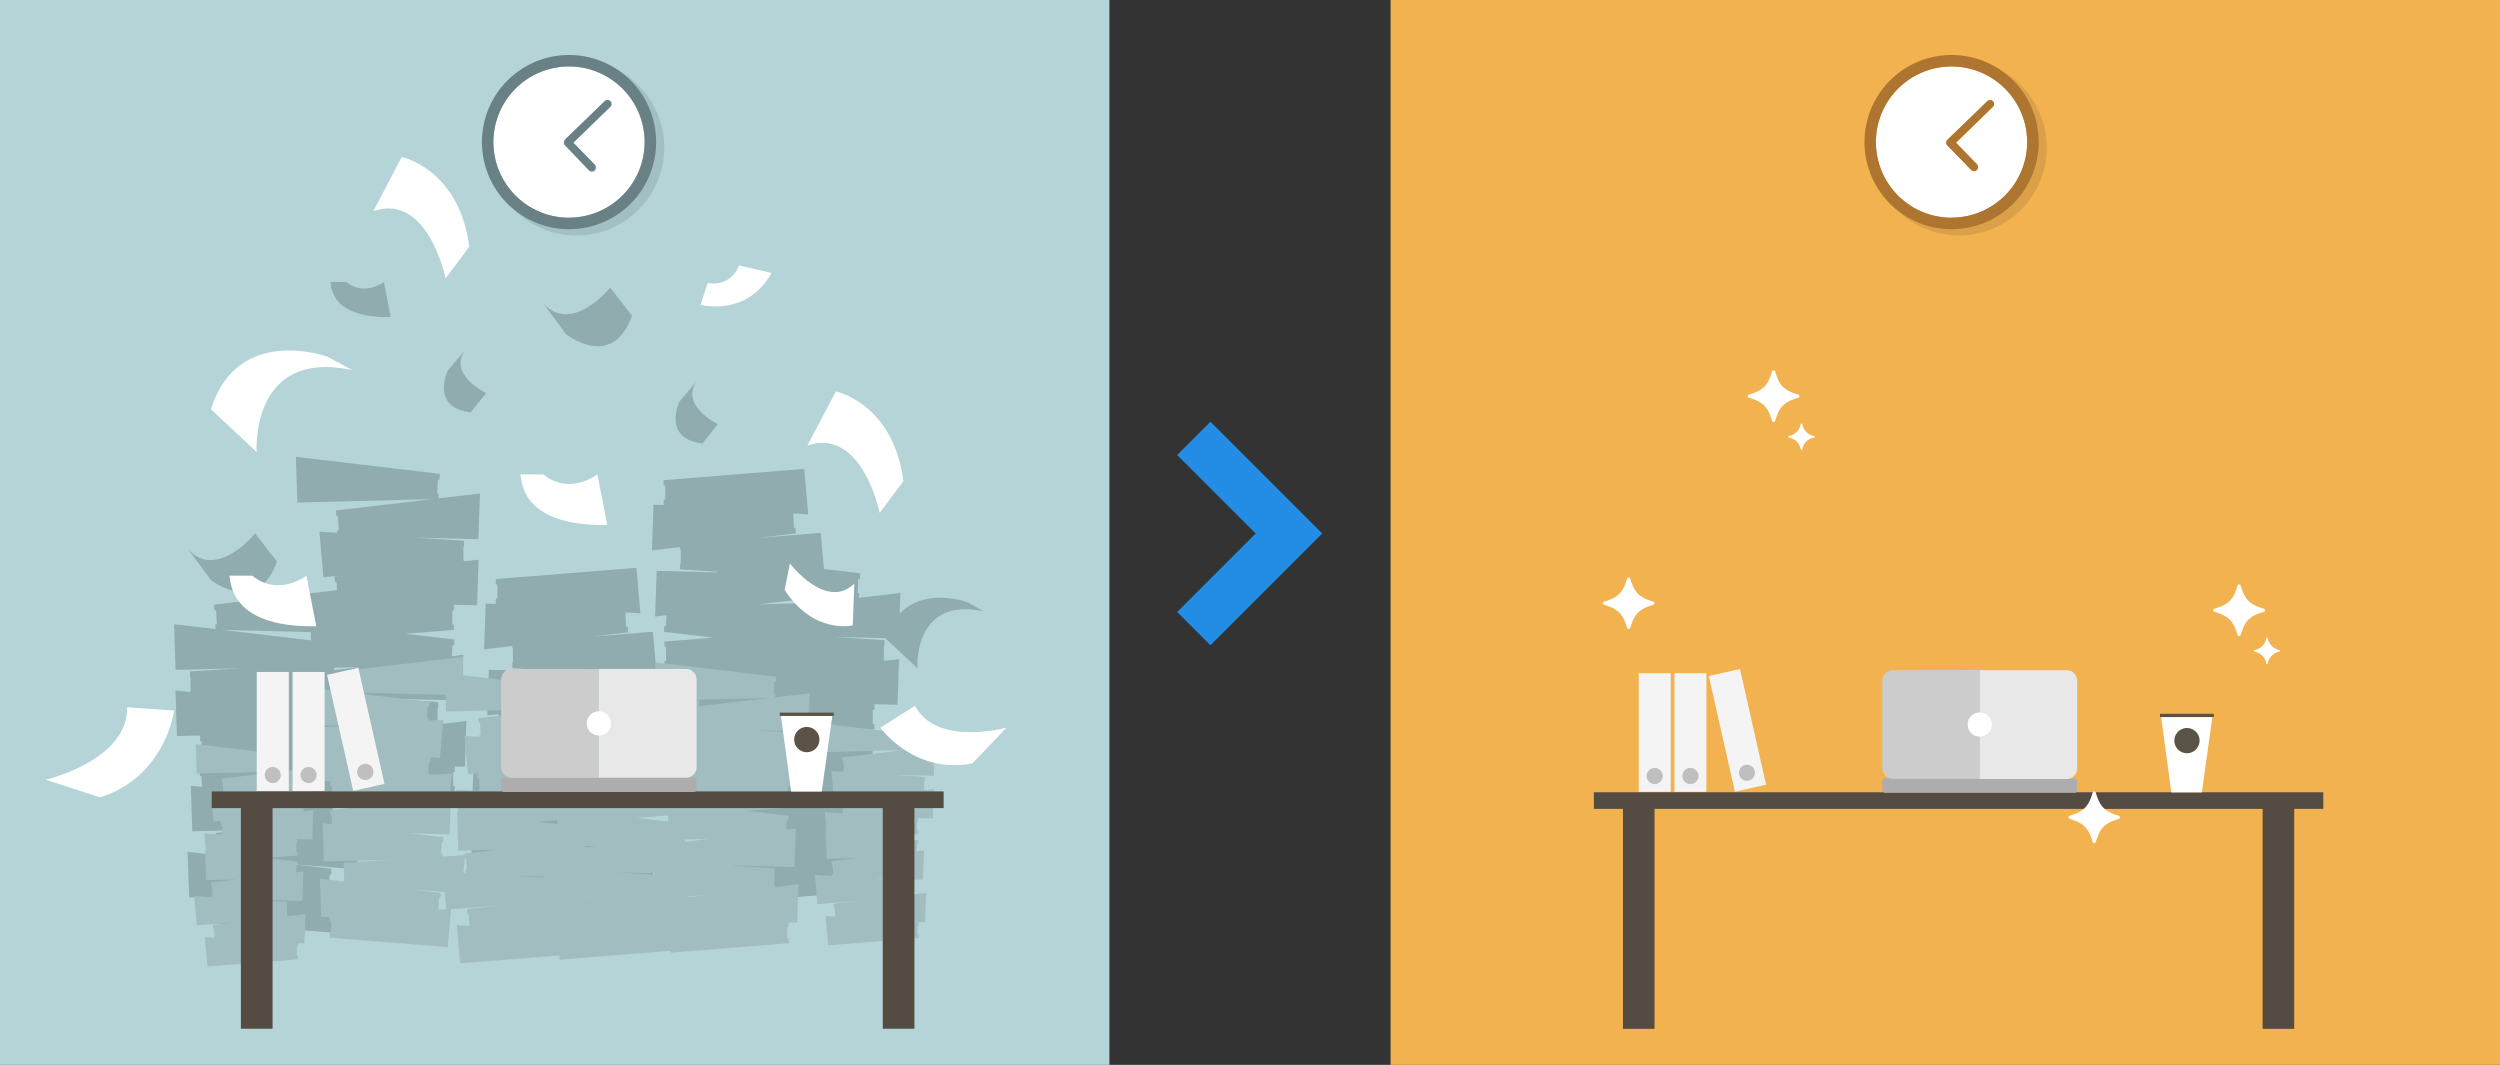 <svg xmlns="http://www.w3.org/2000/svg" viewBox="0 0 505.45 215.3"><rect x="0" y="0" width="505.45" height="215.3" fill="#333333" stroke="none"/><g id="レイヤー_2" data-name="レイヤー 2"><g id="レイヤー_1-2" data-name="レイヤー 1"><rect width="224.3" height="215.3" style="fill:#b4d4d8"/><polygon points="93.81 113.33 93.69 113.33 93.69 110.49 93.81 110.5 93.81 109.32 83.54 108.68 96.72 109.01 97.04 99.78 88.64 100.76 88.7 99.8 88.38 99.81 88.54 96.95 88.85 96.98 88.92 95.8 59.82 92.37 60.13 101.6 87.25 100.93 67.94 103.2 68.01 104.38 68.32 104.35 68.48 107.21 68.16 107.2 68.19 107.72 64.58 107.5 65.39 116.69 69.35 116.38 67.67 116.58 67.73 117.76 68.05 117.72 68.2 120.58 67.89 120.58 67.9 120.76 62.53 120.43 63.02 125.91 62.77 125.88 63.08 135.11 72.75 134.87 64.56 135.83 64.63 137.01 64.94 136.98 65.1 139.84 64.78 139.83 64.82 140.46 59.36 140.12 60.18 149.32 72.75 148.31 65.21 149.2 65.27 150.39 65.59 150.35 65.74 153.21 65.43 153.21 65.43 153.23 62.7 153.06 63.52 162.26 91.94 159.98 91.94 158.89 91.62 158.91 91.62 156.04 91.94 156.06 91.94 154.96 93.99 155.01 94.3 145.78 88.59 146.45 88.59 145.95 88.47 145.96 88.47 143.12 88.59 143.13 88.59 141.94 77.1 141.23 93.35 141.63 93.66 132.4 91.36 132.67 91.48 130.45 91.8 130.49 91.86 129.3 81.97 128.14 91.77 127.35 91.77 126.26 91.45 126.28 91.45 123.42 91.77 123.44 91.77 122.26 96.45 122.38 96.76 113.15 93.81 113.5 93.81 113.33" style="fill:#91acaf"/><polygon points="38.41 139.76 38.53 139.77 38.53 136.93 38.41 136.94 38.41 135.75 48.69 135.11 35.5 135.44 35.19 126.21 43.58 127.2 43.53 126.24 43.85 126.25 43.69 123.38 43.38 123.42 43.31 122.24 72.4 118.81 72.09 128.04 44.98 127.36 64.28 129.64 64.22 130.82 63.9 130.78 63.74 133.65 64.06 133.64 64.03 134.16 67.65 133.93 66.83 143.13 62.88 142.81 64.56 143.01 64.5 144.19 64.18 144.16 64.02 147.02 64.34 147.01 64.33 147.2 69.7 146.87 69.21 152.34 69.46 152.31 69.14 161.54 59.48 161.3 67.66 162.27 67.6 163.45 67.28 163.41 67.12 166.27 67.44 166.27 67.41 166.9 72.87 166.56 72.05 175.76 59.47 174.75 67.02 175.64 66.95 176.82 66.64 176.79 66.48 179.65 66.8 179.64 66.8 179.66 69.53 179.49 68.71 188.69 40.29 186.42 40.29 185.32 40.61 185.35 40.61 182.48 40.29 182.5 40.29 181.39 38.24 181.44 37.93 172.21 43.63 172.88 43.63 172.39 43.75 172.4 43.75 169.56 43.63 169.56 43.63 168.38 55.13 167.66 38.88 168.07 38.57 158.84 40.87 159.11 40.74 156.89 40.43 156.92 40.36 155.74 50.26 154.57 40.46 153.79 40.46 152.69 40.77 152.72 40.77 149.85 40.46 149.87 40.46 148.7 35.78 148.82 35.47 139.59 38.41 139.93 38.41 139.76" style="fill:#91acaf"/><polygon points="178.82 133.43 178.7 133.44 178.7 130.6 178.82 130.61 178.82 129.43 168.55 128.78 181.73 129.11 182.04 119.88 173.65 120.87 173.7 119.91 173.39 119.92 173.54 117.06 173.86 117.09 173.92 115.91 144.83 112.48 145.14 121.71 172.26 121.04 152.95 123.31 153.02 124.49 153.33 124.46 153.49 127.32 153.17 127.31 153.2 127.83 149.58 127.6 150.4 136.8 154.35 136.49 152.67 136.68 152.74 137.87 153.05 137.83 153.21 140.69 152.89 140.69 152.9 140.87 147.54 140.54 148.02 146.01 147.78 145.98 148.09 155.21 157.76 154.97 149.57 155.94 149.64 157.12 149.95 157.09 150.11 159.95 149.79 159.94 149.83 160.57 144.36 160.23 145.18 169.43 157.76 168.42 150.21 169.31 150.28 170.49 150.59 170.46 150.75 173.32 150.43 173.31 150.44 173.34 147.71 173.16 148.53 182.37 176.94 180.09 176.94 179 176.63 179.02 176.63 176.15 176.94 176.17 176.94 175.06 179 175.12 179.31 165.88 173.6 166.56 173.6 166.06 173.48 166.07 173.48 163.23 173.6 163.24 173.6 162.05 162.1 161.34 178.35 161.74 178.67 152.51 176.37 152.78 176.49 150.56 176.81 150.59 176.87 149.41 166.98 148.25 176.78 147.46 176.78 146.37 176.46 146.39 176.46 143.53 176.78 143.54 176.78 142.37 181.46 142.49 181.77 133.26 178.82 133.6 178.82 133.43" style="fill:#91acaf"/><polygon points="132.3 143.73 132.42 143.72 132.42 146.56 132.3 146.55 132.3 147.74 142.57 148.38 129.38 148.05 129.07 157.28 137.47 156.29 137.41 157.25 137.73 157.25 137.57 160.11 137.26 160.07 137.19 161.25 166.29 164.68 165.98 155.45 138.86 156.13 158.17 153.85 158.1 152.67 157.79 152.71 157.63 149.84 157.95 149.85 157.92 149.33 161.54 149.56 160.72 140.36 156.76 140.68 158.44 140.48 158.38 139.3 158.06 139.33 157.91 136.47 158.22 136.48 158.21 136.29 163.58 136.63 163.09 131.15 163.34 131.18 163.03 121.95 153.36 122.19 161.55 121.22 161.48 120.04 161.16 120.08 161.01 117.22 161.32 117.22 161.29 116.59 166.75 116.93 165.93 107.73 153.35 108.74 160.9 107.85 160.84 106.67 160.52 106.7 160.37 103.84 160.68 103.85 160.68 103.83 163.41 104 162.59 94.8 134.17 97.08 134.17 98.17 134.49 98.14 134.49 101.01 134.17 100.99 134.17 102.1 132.12 102.05 131.81 111.28 137.51 110.61 137.51 111.1 137.64 111.09 137.64 113.93 137.51 113.93 137.51 115.11 149.01 115.83 132.76 115.42 132.45 124.65 134.75 124.38 134.63 126.6 134.31 126.57 134.25 127.75 144.14 128.92 134.34 129.7 134.34 130.79 134.66 130.77 134.66 133.64 134.34 133.62 134.34 134.79 129.66 134.67 129.35 143.91 132.3 143.56 132.3 143.73" style="fill:#91acaf"/><polygon points="98.36 163.73 98.48 163.72 98.48 166.56 98.36 166.55 98.36 167.74 108.63 168.38 95.45 168.05 95.14 177.28 103.53 176.29 103.48 177.25 103.8 177.25 103.64 180.11 103.32 180.07 103.26 181.25 132.35 184.68 132.04 175.45 104.92 176.13 124.23 173.85 124.17 172.67 123.85 172.7 123.69 169.84 124.01 169.85 123.98 169.33 127.6 169.56 126.78 160.36 122.83 160.68 124.51 160.48 124.44 159.29 124.13 159.33 123.97 156.47 124.29 156.48 124.28 156.29 129.65 156.62 129.16 151.15 129.41 151.18 129.09 141.95 119.43 142.19 127.61 141.22 127.55 140.04 127.23 140.08 127.07 137.22 127.39 137.22 127.36 136.59 132.82 136.93 132 127.73 119.42 128.74 126.97 127.85 126.9 126.67 126.59 126.7 126.43 123.84 126.75 123.85 126.75 123.83 129.48 124 128.66 114.8 100.24 117.07 100.24 118.17 100.56 118.14 100.56 121.01 100.24 120.99 100.24 122.1 98.19 122.05 97.88 131.28 103.58 130.6 103.58 131.1 103.7 131.09 103.7 133.93 103.58 133.93 103.58 135.11 115.08 135.83 98.83 135.42 98.52 144.65 100.81 144.38 100.69 146.6 100.38 146.57 100.31 147.75 110.21 148.92 100.41 149.7 100.41 150.79 100.72 150.77 100.72 153.64 100.41 153.62 100.41 154.79 95.73 154.67 95.42 163.91 98.36 163.56 98.36 163.73" style="fill:#91acaf"/><polygon points="161.03 151.52 160.92 151.53 160.92 149.15 161.03 149.15 161.03 148.16 152.4 147.62 163.47 147.9 163.73 140.15 156.68 140.98 156.73 140.17 156.46 140.18 156.59 137.77 156.86 137.8 156.91 136.81 132.49 133.93 132.75 141.68 155.52 141.11 139.31 143.02 139.36 144.02 139.62 143.99 139.76 146.39 139.49 146.38 139.51 146.82 136.48 146.63 137.16 154.35 140.48 154.09 139.07 154.25 139.13 155.25 139.39 155.22 139.52 157.62 139.26 157.61 139.26 157.77 134.76 157.49 135.17 162.09 134.96 162.06 135.22 169.81 143.34 169.61 136.47 170.42 136.52 171.41 136.79 171.38 136.92 173.78 136.65 173.78 136.68 174.31 132.09 174.02 132.78 181.75 143.34 180.9 137.01 181.65 137.06 182.64 137.33 182.61 137.46 185.01 137.19 185.01 137.19 185.03 134.9 184.88 135.59 192.61 159.45 190.69 159.45 189.78 159.18 189.8 159.18 187.39 159.45 187.41 159.45 186.48 161.17 186.52 161.43 178.77 156.64 179.33 156.64 178.92 156.54 178.93 156.54 176.54 156.64 176.55 156.64 175.55 146.99 174.95 160.63 175.29 160.9 167.54 158.97 167.77 159.07 165.9 159.33 165.93 159.39 164.94 151.08 163.96 159.31 163.3 159.31 162.38 159.04 162.4 159.04 160 159.31 160.01 159.31 159.03 163.24 159.13 163.5 151.38 161.03 151.67 161.03 151.52" style="fill:#a1bdbf"/><polygon points="186.92 159.64 186.84 159.65 186.84 157.82 186.92 157.82 186.92 157.06 180.31 156.65 188.79 156.86 188.99 150.92 183.59 151.56 183.63 150.94 183.42 150.94 183.52 149.1 183.72 149.12 183.77 148.36 165.05 146.16 165.25 152.1 182.7 151.66 170.27 153.13 170.31 153.89 170.52 153.86 170.62 155.71 170.42 155.7 170.43 156.03 168.11 155.89 168.63 161.81 171.18 161.6 170.09 161.73 170.14 162.49 170.34 162.47 170.44 164.31 170.24 164.31 170.24 164.43 166.79 164.21 167.1 167.73 166.94 167.71 167.15 173.65 173.37 173.5 168.1 174.12 168.14 174.88 168.34 174.86 168.45 176.7 168.24 176.69 168.26 177.1 164.75 176.88 165.28 182.8 173.37 182.15 168.51 182.72 168.55 183.48 168.76 183.46 168.86 185.3 168.65 185.3 168.66 185.31 166.9 185.2 167.43 191.12 185.71 189.66 185.71 188.95 185.51 188.97 185.51 187.13 185.71 187.14 185.71 186.43 187.03 186.46 187.23 180.52 183.56 180.95 183.56 180.63 183.48 180.64 183.48 178.81 183.56 178.81 183.56 178.05 176.16 177.59 186.62 177.85 186.82 171.91 185.34 172.09 185.42 170.66 185.62 170.68 185.66 169.92 179.3 169.17 185.6 168.66 185.6 167.96 185.4 167.98 185.4 166.13 185.6 166.14 185.6 165.39 188.61 165.47 188.81 159.53 186.92 159.75 186.92 159.64" style="fill:#a1bdbf"/><polygon points="118.47 153.69 118.36 153.7 118.36 151.31 118.47 151.32 118.47 150.32 109.84 149.79 120.91 150.06 121.17 142.31 114.12 143.14 114.17 142.33 113.9 142.34 114.03 139.94 114.3 139.97 114.35 138.97 89.93 136.1 90.19 143.85 112.96 143.28 96.75 145.19 96.8 146.18 97.06 146.15 97.2 148.56 96.93 148.55 96.95 148.98 93.92 148.79 94.61 156.52 97.92 156.25 96.51 156.42 96.57 157.41 96.83 157.38 96.96 159.78 96.7 159.78 96.7 159.93 92.2 159.65 92.61 164.25 92.4 164.23 92.66 171.98 100.78 171.77 93.91 172.58 93.96 173.58 94.23 173.55 94.36 175.95 94.09 175.94 94.12 176.47 89.53 176.19 90.22 183.91 100.78 183.07 94.45 183.81 94.5 184.81 94.77 184.78 94.9 187.18 94.63 187.17 94.63 187.19 92.34 187.05 93.03 194.77 116.89 192.86 116.89 191.94 116.62 191.96 116.62 189.56 116.89 189.57 116.89 188.64 118.61 188.69 118.87 180.94 114.08 181.5 114.08 181.08 113.98 181.09 113.98 178.71 114.08 178.71 114.08 177.72 104.43 177.12 118.07 177.46 118.34 169.71 116.41 169.93 116.51 168.07 116.77 168.1 116.83 167.1 108.52 166.13 116.75 165.47 116.75 164.55 116.48 164.57 116.48 162.16 116.75 162.18 116.75 161.19 120.68 161.29 120.94 153.54 118.47 153.83 118.47 153.69" style="fill:#a1bdbf"/><polygon points="65.09 150.4 65.19 150.41 65.19 148.03 65.09 148.03 65.09 147.04 73.71 146.5 62.64 146.78 62.38 139.03 69.43 139.86 69.38 139.05 69.65 139.06 69.52 136.65 69.25 136.68 69.2 135.69 93.63 132.81 93.36 140.56 70.59 140 86.81 141.91 86.75 142.9 86.49 142.87 86.35 145.27 86.62 145.26 86.6 145.7 89.63 145.51 88.95 153.23 85.63 152.97 87.04 153.13 86.98 154.13 86.72 154.1 86.59 156.5 86.85 156.49 86.85 156.65 91.35 156.37 90.94 160.97 91.15 160.94 90.89 168.69 82.77 168.49 89.64 169.3 89.59 170.29 89.32 170.26 89.19 172.66 89.46 172.66 89.43 173.19 94.02 172.9 93.33 180.63 82.77 179.78 89.1 180.53 89.05 181.52 88.78 181.49 88.65 183.89 88.92 183.89 88.92 183.91 91.21 183.76 90.52 191.49 66.66 189.58 66.66 188.66 66.93 188.68 66.93 186.27 66.66 186.29 66.66 185.36 64.94 185.4 64.68 177.65 69.47 178.22 69.47 177.8 69.57 177.81 69.57 175.42 69.47 175.43 69.47 174.43 79.12 173.83 65.48 174.17 65.22 166.42 67.14 166.65 67.04 164.78 66.78 164.81 66.72 163.82 75.03 162.84 66.8 162.18 66.8 161.26 67.07 161.28 67.07 158.88 66.8 158.89 66.8 157.91 62.87 158.01 62.61 150.26 65.09 150.55 65.09 150.4" style="fill:#a1bdbf"/><polygon points="138.62 152.94 138.52 152.94 138.52 150.56 138.62 150.56 138.62 149.57 130 149.03 141.06 149.31 141.33 141.56 134.28 142.39 134.32 141.58 134.06 141.59 134.19 139.19 134.45 139.22 134.51 138.22 110.08 135.34 110.34 143.09 133.11 142.53 116.9 144.44 116.95 145.43 117.22 145.4 117.35 147.8 117.08 147.8 117.11 148.23 114.07 148.04 114.76 155.77 118.08 155.5 116.67 155.67 116.72 156.66 116.98 156.63 117.12 159.03 116.85 159.03 116.86 159.18 112.35 158.9 112.76 163.5 112.56 163.47 112.82 171.22 120.93 171.02 114.06 171.83 114.12 172.82 114.38 172.79 114.51 175.2 114.25 175.19 114.28 175.72 109.69 175.44 110.38 183.16 120.94 182.31 114.6 183.06 114.66 184.05 114.92 184.02 115.05 186.43 114.78 186.42 114.79 186.44 112.49 186.29 113.18 194.02 137.04 192.11 137.04 191.19 136.78 191.21 136.78 188.8 137.04 188.82 137.04 187.89 138.77 187.93 139.03 180.18 134.24 180.75 134.24 180.33 134.14 180.34 134.14 177.95 134.24 177.96 134.24 176.97 124.58 176.36 138.23 176.7 138.49 168.95 136.56 169.18 136.66 167.31 136.93 167.34 136.98 166.35 128.67 165.37 136.9 164.71 136.9 163.8 136.64 163.82 136.64 161.41 136.9 161.43 136.9 160.44 140.83 160.54 141.09 152.79 138.62 153.08 138.62 152.94" style="fill:#a1bdbf"/><polygon points="61.44 163.93 61.36 163.94 61.36 162.11 61.44 162.11 61.44 161.35 54.83 160.94 63.31 161.15 63.52 155.21 58.11 155.85 58.15 155.23 57.94 155.23 58.05 153.39 58.25 153.42 58.29 152.66 39.57 150.45 39.77 156.39 57.22 155.95 44.8 157.42 44.84 158.18 45.04 158.16 45.14 160 44.94 159.99 44.96 160.32 42.63 160.18 43.16 166.1 45.7 165.9 44.62 166.02 44.66 166.78 44.86 166.76 44.96 168.6 44.76 168.6 44.77 168.72 41.31 168.5 41.63 172.03 41.47 172.01 41.67 177.94 47.89 177.79 42.62 178.41 42.66 179.17 42.87 179.15 42.97 180.99 42.76 180.99 42.79 181.39 39.27 181.17 39.8 187.09 47.89 186.44 43.03 187.01 43.08 187.78 43.28 187.75 43.38 189.59 43.18 189.59 43.18 189.6 41.42 189.5 41.95 195.41 60.23 193.95 60.23 193.25 60.03 193.26 60.03 191.42 60.23 191.43 60.23 190.72 61.55 190.75 61.75 184.81 58.08 185.24 58.08 184.92 58.01 184.93 58.01 183.1 58.08 183.11 58.08 182.34 50.69 181.88 61.14 182.14 61.34 176.21 59.86 176.38 59.94 174.95 60.15 174.97 60.19 174.21 53.82 173.46 60.13 172.96 60.13 172.25 59.92 172.27 59.92 170.42 60.13 170.44 60.13 169.68 63.14 169.76 63.34 163.82 61.44 164.04 61.44 163.93" style="fill:#a1bdbf"/><path d="M179.07,129.11l6.43,6s-1-14.6,13.42-11.52l-3.46-1.88S182.83,117.12,179.07,129.11Z" style="fill:#91acaf"/><path d="M66.75,57c.32.14-.63,7.33,12.24,7.11L77.62,57s-3.91,3-7.6,0Z" style="fill:#91acaf"/><path d="M90.52,74.94s-3.58,7.49,4.64,8.44l3.13-3.89S90.55,75.74,94,70.83Z" style="fill:#91acaf"/><path d="M137.36,81.21s-3.57,7.5,4.65,8.44l3.12-3.89s-7.74-3.74-4.27-8.66Z" style="fill:#91acaf"/><path d="M42.64,117.25S52,124.74,56,113.53l-4.42-5.67S43.77,117.47,38,111Z" style="fill:#91acaf"/><path d="M114.43,67.55s9.32,7.49,13.36-3.72l-4.41-5.67s-7.81,9.61-13.55,3.13Z" style="fill:#91acaf"/><path d="M178,147.12s6.73,9.51,18.6,7.23l6.9-7.23S189.26,151,185,142.69Z" style="fill:#fff"/><path d="M42.65,82.73l9.25,8.68s-1.48-21,19.32-16.59l-5-2.7S48.07,65.46,42.65,82.73Z" style="fill:#fff"/><path d="M46.34,116.39c.45.19-.91,10.54,17.61,10.23l-2-10.23s-5.62,4.35-10.94,0Z" style="fill:#fff"/><path d="M105.17,95.91c.46.2-.91,10.55,17.61,10.23l-2-10.23s-5.62,4.36-10.93,0Z" style="fill:#fff"/><path d="M163.24,90.07,169,79.13s11.62,2.43,13.66,18.14l-4.8,6.42S174.32,86.32,163.24,90.07Z" style="fill:#fff"/><path d="M75.49,42.67l5.74-10.94s11.61,2.43,13.65,18.14l-4.79,6.42S86.58,38.92,75.49,42.67Z" style="fill:#fff"/><path d="M35.19,143.66S33.55,157,20.24,161.21l-11-3.57S25.9,153.78,25.7,143Z" style="fill:#fff"/><path d="M141.65,61.63s9.4,2.53,14.33-6.46l-6.59-1.52a5.37,5.37,0,0,1-6.31,3.54Z" style="fill:#fff"/><path d="M172.72,118l-.31,8.43s-7.87,1.93-13.77-7.15l1.06-5.37S167,123.53,172.72,118Z" style="fill:#fff"/><rect x="51.91" y="135.86" width="6.48" height="24.06" style="fill:#f4f4f4"/><circle cx="55.14" cy="156.7" r="1.63" style="fill:#bfbfbf"/><rect x="59.15" y="135.86" width="6.48" height="24.06" style="fill:#f4f4f4"/><circle cx="62.39" cy="156.7" r="1.63" style="fill:#bfbfbf"/><rect x="68.68" y="135.44" width="6.48" height="24.06" transform="translate(-30.65 19.41) rotate(-12.7)" style="fill:#f4f4f4"/><path d="M75.45,155.7a1.64,1.64,0,1,1-2-1.23A1.63,1.63,0,0,1,75.45,155.7Z" style="fill:#bfbfbf"/><polygon points="190.78 160.01 42.8 160.01 42.8 163.38 48.7 163.38 48.7 207.99 55.11 207.99 55.11 163.38 178.48 163.38 178.48 207.99 184.88 207.99 184.88 163.38 190.78 163.38 190.78 160.01" style="fill:#544b43"/><rect x="101.33" y="157.17" width="39.53" height="2.95" rx="0.54" style="fill:#aeadae"/><path d="M138.71,135.24H121v22h17.69a2.15,2.15,0,0,0,2.15-2.15V137.39A2.15,2.15,0,0,0,138.71,135.24Z" style="fill:#e8e8e8"/><path d="M103.48,135.24a2.15,2.15,0,0,0-2.15,2.15v17.73a2.15,2.15,0,0,0,2.15,2.15H121v-22Z" style="fill:#ccc"/><path d="M123.54,146.26a2.45,2.45,0,1,1-2.45-2.45A2.45,2.45,0,0,1,123.54,146.26Z" style="fill:#fff"/><polygon points="168.32 144.43 163.08 144.43 157.85 144.43 159.95 160.03 163.05 160.03 166.14 160.03 168.32 144.43" style="fill:#fff"/><circle cx="163.12" cy="149.53" r="2.56" style="fill:#5b5446"/><rect x="157.65" y="144.08" width="10.91" height="0.67" style="fill:#5b5446"/><circle cx="116.53" cy="29.84" r="17.77" style="opacity:0.1"/><path d="M126,18.08a15.29,15.29,0,1,0-.32,21.62A15.31,15.31,0,0,0,126,18.08Zm-7,16.27-4.78-4.92a.81.81,0,0,1,0-1.16l0,0,0-.05,8-7.74a.8.8,0,0,1,1.12,1.15l-7.47,7.25,4.24,4.36A.82.82,0,1,1,119,34.35Z" style="fill:#fff"/><path d="M115.05,11.12a17.61,17.61,0,1,0,17.61,17.61A17.6,17.6,0,0,0,115.05,11.12Zm0,32.9a15.29,15.29,0,1,1,15.29-15.29A15.31,15.31,0,0,1,115.05,44Z" style="fill:#698185"/><path d="M120.17,33.2l-4.24-4.36,7.47-7.25a.8.8,0,0,0-1.12-1.15l-8,7.74,0,.05,0,0a.81.81,0,0,0,0,1.16L119,34.35a.82.82,0,1,0,1.18-1.15Z" style="fill:#698185"/><rect x="281.15" width="224.3" height="215.3" style="fill:#f3b250"/><rect x="331.32" y="136.11" width="6.46" height="23.98" style="fill:#f4f4f4"/><path d="M336.18,156.89a1.63,1.63,0,1,1-1.63-1.63A1.63,1.63,0,0,1,336.18,156.89Z" style="fill:#bfbfbf"/><rect x="338.54" y="136.11" width="6.46" height="23.98" style="fill:#f4f4f4"/><path d="M343.4,156.89a1.63,1.63,0,1,1-1.63-1.63A1.63,1.63,0,0,1,343.4,156.89Z" style="fill:#bfbfbf"/><rect x="348.04" y="135.7" width="6.46" height="23.98" transform="translate(-23.87 80.81) rotate(-12.7)" style="fill:#f4f4f4"/><path d="M354.78,155.9a1.62,1.62,0,1,1-1.94-1.24A1.62,1.62,0,0,1,354.78,155.9Z" style="fill:#bfbfbf"/><polygon points="469.72 160.18 322.25 160.18 322.25 163.54 328.13 163.54 328.13 208.01 334.51 208.01 334.51 163.54 457.46 163.54 457.46 208.01 463.84 208.01 463.84 163.54 469.72 163.54 469.72 160.18" style="fill:#544b43"/><rect x="380.57" y="157.35" width="39.4" height="2.94" rx="0.54" style="fill:#aeadae"/><path d="M417.83,135.5H400.2v22h17.63a2.14,2.14,0,0,0,2.14-2.15V137.64A2.14,2.14,0,0,0,417.83,135.5Z" style="fill:#e8e8e8"/><path d="M382.72,135.5a2.14,2.14,0,0,0-2.15,2.14v17.67a2.15,2.15,0,0,0,2.15,2.15H400.2v-22Z" style="fill:#ccc"/><path d="M402.71,146.48a2.44,2.44,0,1,1-2.44-2.43A2.43,2.43,0,0,1,402.71,146.48Z" style="fill:#fff"/><polygon points="447.33 144.66 442.12 144.66 436.9 144.66 439 160.21 442.08 160.21 445.17 160.21 447.33 144.66" style="fill:#fff"/><path d="M444.71,149.74a2.55,2.55,0,1,1-2.55-2.55A2.55,2.55,0,0,1,444.71,149.74Z" style="fill:#5b5446"/><rect x="436.71" y="144.31" width="10.87" height="0.67" style="fill:#5b5446"/><path d="M413.82,29.84a17.77,17.77,0,1,1-17.77-17.77A17.78,17.78,0,0,1,413.82,29.84Z" style="opacity:0.1"/><path d="M405.53,18.08a15.29,15.29,0,1,0-.31,21.62A15.3,15.3,0,0,0,405.53,18.08Zm-7,16.27-4.77-4.92a.82.82,0,0,1,0-1.16l.05,0,0-.05,8-7.74a.8.8,0,0,1,1.13,0,.79.79,0,0,1,0,1.13l-7.46,7.25,4.23,4.36a.83.83,0,0,1,0,1.17A.84.84,0,0,1,398.5,34.35Z" style="fill:#fff"/><path d="M394.57,11.12a17.61,17.61,0,1,0,17.61,17.61A17.6,17.6,0,0,0,394.57,11.12Zm0,32.9a15.29,15.29,0,1,1,15.28-15.29A15.31,15.31,0,0,1,394.57,44Z" style="fill:#ad752f"/><path d="M399.68,33.2l-4.23-4.36,7.46-7.25a.79.79,0,0,0,0-1.13.8.8,0,0,0-1.13,0l-8,7.74,0,.05-.05,0a.82.82,0,0,0,0,1.16l4.77,4.92a.84.84,0,0,0,1.17,0A.83.83,0,0,0,399.68,33.2Z" style="fill:#ad752f"/><path d="M457.68,123.06c-2.85-.85-3.8-1.8-4.66-4.65a.33.33,0,0,0-.64,0c-.85,2.85-1.8,3.8-4.65,4.65a.33.33,0,0,0,0,.64c2.85.86,3.8,1.8,4.65,4.66a.34.34,0,0,0,.64,0c.86-2.86,1.81-3.8,4.66-4.66A.33.33,0,0,0,457.68,123.06Z" style="fill:#fff"/><path d="M428.38,164.93c-2.85-.86-3.8-1.81-4.65-4.66a.33.33,0,0,0-.64,0c-.85,2.85-1.8,3.8-4.65,4.66a.33.33,0,0,0,0,.64c2.85.85,3.8,1.8,4.65,4.65a.33.33,0,0,0,.64,0c.85-2.85,1.8-3.8,4.65-4.65A.33.33,0,0,0,428.38,164.93Z" style="fill:#fff"/><path d="M460.89,131.43a2.9,2.9,0,0,1-2.38-2.38.16.16,0,0,0-.32,0,2.9,2.9,0,0,1-2.38,2.38.17.17,0,0,0,0,.32,2.89,2.89,0,0,1,2.38,2.38.17.17,0,0,0,.32,0,2.89,2.89,0,0,1,2.38-2.38A.17.17,0,0,0,460.89,131.43Z" style="fill:#fff"/><path d="M363.55,79.78c-2.85-.85-3.8-1.8-4.65-4.65a.33.33,0,0,0-.64,0c-.85,2.85-1.8,3.8-4.65,4.65a.33.33,0,0,0,0,.64c2.85.85,3.8,1.8,4.65,4.65a.33.33,0,0,0,.64,0c.85-2.85,1.8-3.8,4.65-4.65A.33.33,0,0,0,363.55,79.78Z" style="fill:#fff"/><path d="M334.26,121.64c-2.85-.85-3.8-1.8-4.65-4.65a.33.33,0,0,0-.64,0c-.86,2.85-1.81,3.8-4.66,4.65a.33.33,0,0,0,0,.64c2.85.85,3.8,1.8,4.66,4.66a.34.34,0,0,0,.64,0c.85-2.86,1.8-3.81,4.65-4.66A.33.33,0,0,0,334.26,121.64Z" style="fill:#fff"/><path d="M366.76,88.14a2.87,2.87,0,0,1-2.37-2.38.17.17,0,0,0-.33,0,2.88,2.88,0,0,1-2.38,2.38.17.17,0,0,0,0,.33,2.88,2.88,0,0,1,2.38,2.38.17.17,0,0,0,.33,0,2.87,2.87,0,0,1,2.37-2.38A.17.17,0,0,0,366.76,88.14Z" style="fill:#fff"/><polygon points="244.73 130.46 238 123.73 253.87 107.86 238 92 244.73 85.26 267.33 107.86 244.73 130.46" style="fill:#238de6"/></g></g></svg>